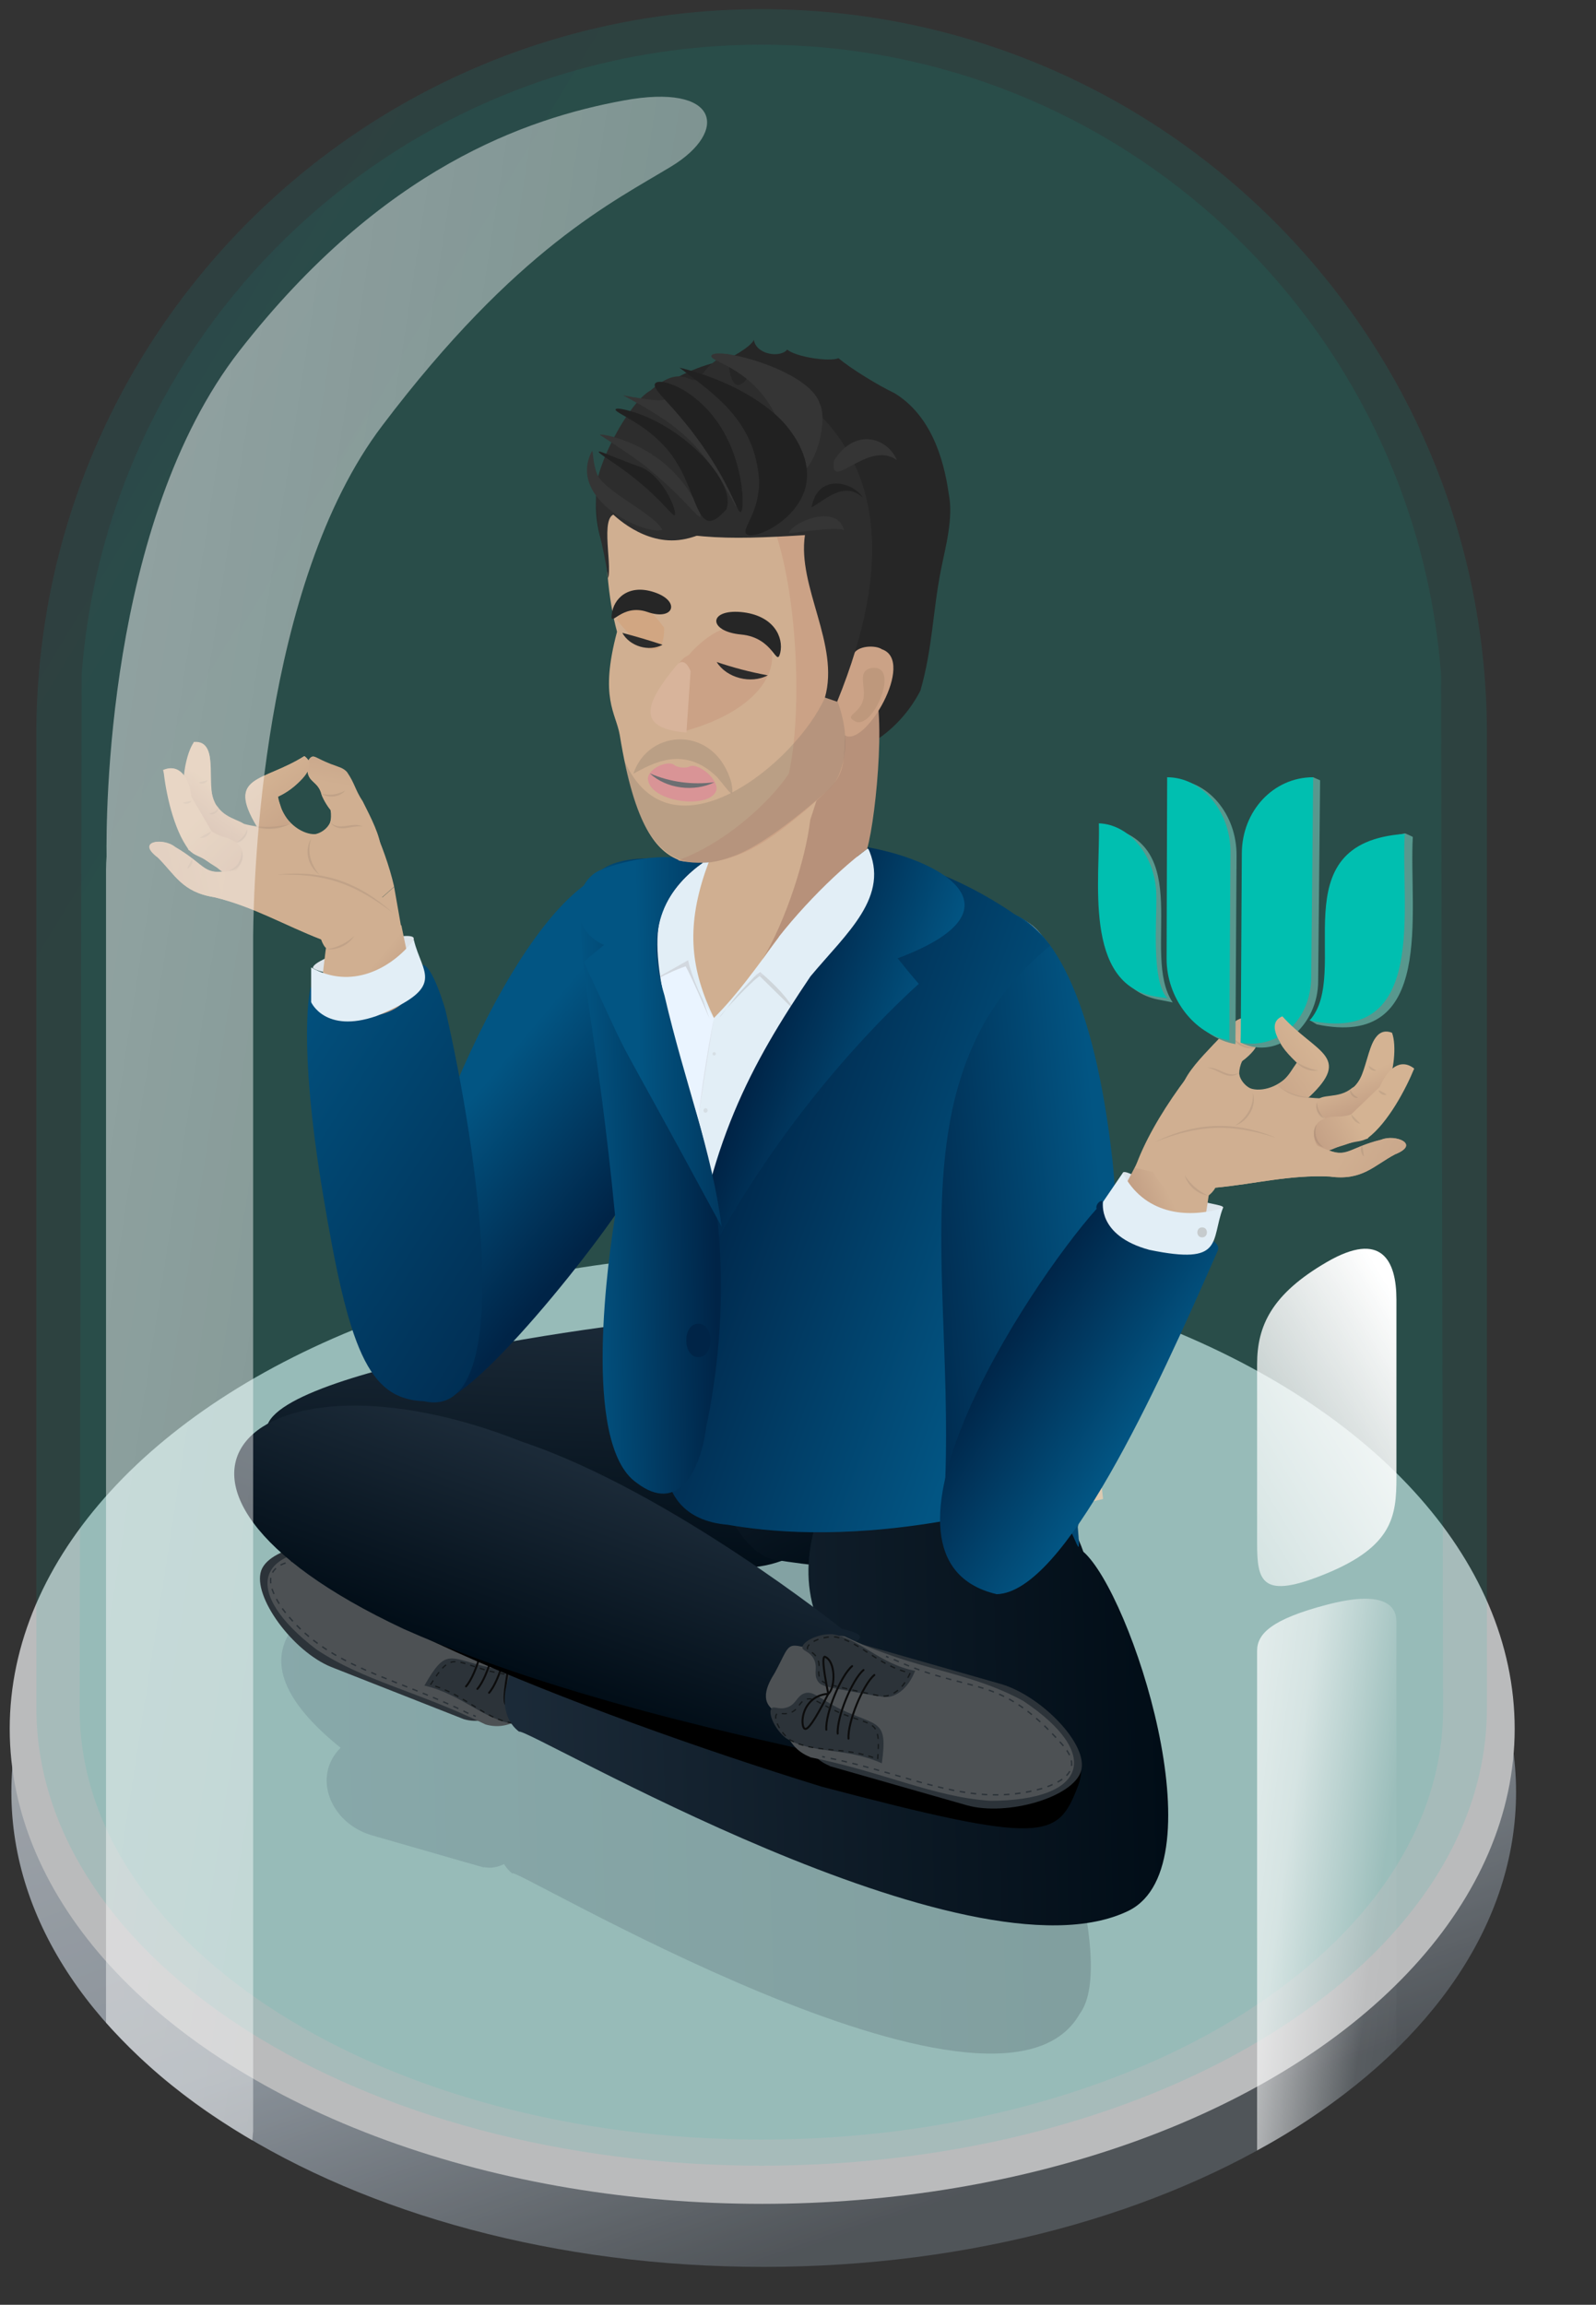 <?xml version="1.0" encoding="UTF-8"?>
<!-- Generator: Adobe Illustrator 28.0.0, SVG Export Plug-In . SVG Version: 6.00 Build 0)  -->
<svg xmlns="http://www.w3.org/2000/svg" xmlns:xlink="http://www.w3.org/1999/xlink" version="1.1" id="Layer_1" x="0px" y="0px" viewBox="0 0 575 830" style="enable-background:new 0 0 575 830;" xml:space="preserve">
<rect x="0" y="0" width="575" height="830" fill="#333333" stroke="none"/>
<style type="text/css">
	.st0{opacity:0.73;}
	.st1{fill:#3A4853;fill-opacity:0;}
	.st2{fill:url(#SVGID_1_);}
	.st3{fill:#ECEDEF;}
	.st4{opacity:0.11;fill:url(#SVGID_00000021838007508266810580000001397066044793621925_);enable-background:new    ;}
	.st5{opacity:9.000000e-02;fill:url(#SVGID_00000005225740782169723820000007300971576415976106_);enable-background:new    ;}
	.st6{opacity:0.21;fill:url(#Union_67_00000158004974720942433190000014735306763912923557_);enable-background:new    ;}
	.st7{fill:#DDE4EA;}
	.st8{fill:url(#Union_51_00000108993447404479428180000005699520801608652954_);}
	.st9{fill:url(#SVGID_00000072278284534822913060000016949129298316791425_);}
	.st10{fill:url(#Union_51_00000136391536270062340120000010565026163743823526_);}
	.st11{fill:url(#Path_6362_00000103241584258716779120000014629280148162611350_);}
	.st12{fill:url(#Path_6364_00000135652346240978948470000018072367648212173441_);}
	.st13{fill:url(#Path_6365_00000115510737051774895640000016501647230124438151_);}
	.st14{fill:url(#Path_6363_00000003791470979739529040000007357330137490626963_);}
	.st15{opacity:0.12;}
	.st16{fill:#4D4841;}
	.st17{fill:url(#Path_6362_00000103945792335420159570000007417930530896847003_);}
	.st18{fill:#2C3339;}
	.st19{fill:#4D5154;}
	.st20{fill:none;stroke:#0C0C0C;stroke-width:0.708;stroke-linecap:round;stroke-miterlimit:10;}
	.st21{fill:none;stroke:#2C3339;stroke-width:0.5;stroke-miterlimit:10;}
	.st22{fill:none;stroke:#2C3339;stroke-width:0.5;stroke-miterlimit:10;stroke-dasharray:2,2;}
	.st23{fill:none;stroke:#161A1C;stroke-width:0.478;stroke-miterlimit:10;stroke-dasharray:1.911;}
	.st24{fill:none;stroke:#161A1C;stroke-width:0.457;stroke-miterlimit:10;stroke-dasharray:1.826;}
	.st25{fill:url(#Path_6629_00000105407088387357957840000004311144846322059954_);}
	.st26{fill:url(#Path_6630_00000139291939516611330760000010214004258032736398_);}
	.st27{fill:url(#Union_31_00000175323158888055987570000012913039282896605316_);}
	.st28{fill:url(#Path_6627_00000136378225642026194070000007569764042082786187_);}
	.st29{opacity:0.46;fill:none;stroke:#727B80;stroke-width:2;stroke-linecap:round;stroke-dasharray:3;enable-background:new    ;}
	.st30{fill:url(#Union_29_00000098190913343962621110000015485500100725215420_);}
	.st31{fill:#EAF4FF;}
	.st32{fill:#E2EEF6;}
	.st33{fill:url(#Path_6871_00000062891236271970378250000007749671478972867461_);}
	.st34{fill:url(#Union_16_00000007417349766555408590000000010026119825952430_);}
	.st35{fill:url(#Path_7051_00000003810661765090804160000002440581204141523890_);}
	.st36{fill:url(#Path_7050_00000145762536674803609200000006497017790425119368_);}
	.st37{fill:url(#Path_7053_00000018217811348758808720000003333460988065142703_);}
	.st38{opacity:0.4;fill:#B0B0B0;enable-background:new    ;}
	.st39{opacity:0.45;fill:#3A4853;enable-background:new    ;}
	.st40{fill:url(#Path_7055_00000012469566304016790900000001256160284595264408_);}
	.st41{fill:url(#Path_7056_00000169520359100985004600000015798085196512338573_);}
	.st42{fill:url(#SVGID_00000044144943638015109440000009247959820490299036_);}
	.st43{fill:url(#SVGID_00000145049075957097865010000005312917024270090916_);}
	.st44{fill:#002447;}
	.st45{opacity:0.25;fill:#B0B0B0;enable-background:new    ;}
	.st46{fill:url(#Path_7052_00000080898949070494533350000013882465980013445551_);}
	.st47{fill:url(#SVGID_00000088843408576422038170000005610718801728960439_);}
	.st48{fill:url(#Path_6362_00000002376891170318449340000010374516831688339329_);}
	.st49{fill:url(#Path_6364_00000051358096542613877490000003787628347975774885_);}
	.st50{fill:url(#Path_6365_00000147899387377456823370000007209201166825674135_);}
	.st51{fill:url(#Path_6363_00000039131354476214679700000010551321012872044976_);}
	.st52{fill:#C6CBCD;}
	.st53{fill:#58988E;}
	.st54{fill:#00BFB0;}
	.st55{fill:url(#Path_6362_00000102540691581272613120000002372766979319434385_);}
	.st56{fill:#262626;}
	.st57{fill:#D0AF91;}
	.st58{fill:#B7917A;}
	.st59{fill:#CBA286;}
	.st60{fill:#D1A682;}
	.st61{fill:#2B2B2B;}
	.st62{fill:#BE987C;}
	.st63{fill:#D8B49B;}
	.st64{fill:#D99496;}
	.st65{fill:#6D6F72;}
	.st66{opacity:0.22;fill:#6F645C;enable-background:new    ;}
	.st67{fill:#2D2D2D;}
	.st68{fill:#353535;}
	.st69{fill:#212121;}
	.st70{opacity:0.49;fill:url(#SVGID_00000021830932820028240380000015311087867305975942_);enable-background:new    ;}
	.st71{fill:url(#SVGID_00000004541137394773992260000008272865796114753173_);}
	.st72{fill:url(#SVGID_00000139979154079528159430000003738252232348128411_);}
</style>
<g transform="translate(-10 17.847)" class="st0">
	<path class="st1" d="M308.2,451.2c150.9,0,273.3,80.1,273.3,178.9S459.1,808.9,308.2,808.9S34.9,728.8,34.9,630   S157.3,451.2,308.2,451.2z"></path>
	
		<linearGradient id="SVGID_1_" gradientUnits="userSpaceOnUse" x1="-1328.212" y1="-124.516" x2="-1327.794" y2="-123.75" gradientTransform="matrix(542.113 0 0 342.142 720211.938 43097.852)">
		<stop offset="0" style="stop-color:#CFD5DC"></stop>
		<stop offset="0.606" style="stop-color:#AAB5C0"></stop>
		<stop offset="1" style="stop-color:#5B6167"></stop>
	</linearGradient>
	<path class="st2" d="M284.1,456.4c149.7,0,272.1,76.6,272.1,171.1s-121.4,171-271.1,171s-271-76.6-271-171S134.4,456.4,284.1,456.4   z"></path>
	<ellipse class="st3" cx="284.6" cy="604.7" rx="271.1" ry="171.1"></ellipse>
</g>
<linearGradient id="SVGID_00000114784757884780407200000007372643109393963438_" gradientUnits="userSpaceOnUse" x1="-1348.525" y1="-124.879" x2="-1348.22" y2="-124.596" gradientTransform="matrix(522.585 0 0 776.608 704670.875 96953.055)">
	<stop offset="0" style="stop-color:#178EAC"></stop>
	<stop offset="1" style="stop-color:#00BBAC"></stop>
</linearGradient>
<path style="opacity:0.11;fill:url(#SVGID_00000114784757884780407200000007372643109393963438_);enable-background:new    ;" d="  M13.1,615c0-0.1,0-0.1,0-0.2l0,0V262.3l0,0C14.3,119,130.8,3.3,274.4,3.3s260.1,115.8,261.3,259l0,0v352.5l0,0c0,0.1,0,0.1,0,0.2  c0,91.1-117,164.9-261.3,164.9S13.1,706.1,13.1,615z"></path>
<linearGradient id="SVGID_00000116213701988867608460000013028362884256522126_" gradientUnits="userSpaceOnUse" x1="-1348.358" y1="-124.874" x2="-1348.053" y2="-124.591" gradientTransform="matrix(491.13 0 0 754.402 662190.688 94190.125)">
	<stop offset="0" style="stop-color:#178EAC"></stop>
	<stop offset="1" style="stop-color:#00BBAC"></stop>
</linearGradient>
<path style="opacity:9.000000e-02;fill:url(#SVGID_00000116213701988867608460000013028362884256522126_);enable-background:new    ;" d="  M28.7,615.5c0.2-124.1,0.5-248.2,0.7-372.3c9.4-127,115.5-227.1,244.9-227.1s235.4,100.1,244.9,227.1c0.2,124.1,0.5,248.2,0.7,372.3  c0,85.6-109.9,155-245.6,155S28.7,701.1,28.7,615.5z"></path>
<linearGradient id="Union_67_00000141438903140075988180000010857699982657679016_" gradientUnits="userSpaceOnUse" x1="-1359.304" y1="706.674" x2="-1358.304" y2="706.694" gradientTransform="matrix(291.51 0 0 -192.54 396353.469 136709.375)">
	<stop offset="0" style="stop-color:#4F6575"></stop>
	<stop offset="1" style="stop-color:#2E3741"></stop>
</linearGradient>
<path id="Union_67_00000176026205665970726420000017571117590421254829_" style="opacity:0.21;fill:url(#Union_67_00000141438903140075988180000010857699982657679016_);enable-background:new    ;" d="  M184.7,674.8c-1.3-1-2.3-2.2-3.1-3.5c-2.3,1.1-4.7,1.6-7.3,1.1v0.1c-1.3-0.3-38.9-11.2-40.1-11.5c-15-4.2-22-21.1-11.5-31.6  c-85.4-68.8,110.8-80.2,139.8-81.6c3.7,0.2,7.4,1.2,10.7,3c0,0,24.3,5.4,24.3,5.4c6.6-1.3,13.5,0.2,19,4.2  c7.2-16.7,42.6,42.9,49.3,61.5c11.2,8.9,37.1,85,23.2,103.3C359.4,777.6,180.2,669.1,184.7,674.8z M293.3,649l1.5,0.4  c-4.5-7-8-15-8.5-23.4c-2.9-0.7-5.5-2.1-7.7-4.1c-6.9,4.3-15.1,5.7-23.1,5c16.2,9.8,28.9,18.3,33.9,21.7c0.9,0,1.8,0,2.7,0.2v-0.1  L293.3,649z"></path>
<path class="st7" d="M440.7,434.9c0.1-1.3-6.9-1-20.3-6.3c-10-3.9-14.9-7.5-15.9-6.3C406.6,438.2,436.6,440.8,440.7,434.9z"></path>
<linearGradient id="Union_51_00000151532870317809885390000013674243247622898095_" gradientUnits="userSpaceOnUse" x1="-1802.133" y1="-126.491" x2="-1801.943" y2="-126.338" gradientTransform="matrix(-142.825 -32.832 -34.618 150.592 -261336.328 -39687.012)">
	<stop offset="0" style="stop-color:#D0AF91"></stop>
	<stop offset="0.259" style="stop-color:#D0AF91"></stop>
	<stop offset="0.85" style="stop-color:#B7917A"></stop>
	<stop offset="1" style="stop-color:#B6907A"></stop>
</linearGradient>
<path id="Union_51_00000088117921762229288120000011439487954810167204_" style="fill:url(#Union_51_00000151532870317809885390000013674243247622898095_);" d="  M428.8,462.4c5.7-19.9,7.6-39.2,7.6-39.2l-24.7-8.3l-16.9,32.3"></path>
<path class="st7" d="M149,337.7c-2.2-3.4-37.7,7.5-36.2,11C123.7,354.8,150.7,343.7,149,337.7z"></path>
<linearGradient id="SVGID_00000098902179537189634160000006866157358925395628_" gradientUnits="userSpaceOnUse" x1="-1846.499" y1="756.777" x2="-1814.497" y2="768.077" gradientTransform="matrix(-0.977 -0.214 0.214 -0.977 -1874.121 639.111)">
	<stop offset="1.020729e-03" style="stop-color:#D0AF91"></stop>
	<stop offset="0.18" style="stop-color:#D0AF91"></stop>
	<stop offset="0.941" style="stop-color:#B7917A"></stop>
</linearGradient>
<path style="fill:url(#SVGID_00000098902179537189634160000006866157358925395628_);" d="M142,319.3c-3.5-15.3-11.4-30.5-17.1-41.2  c-1.4-1.5-2.7-1.7-5.9-2.9c-6-2.2-5.8-4.1-7.9-1.4c-0.4-0.7-1-1.2-1.5-1.5c-15,9.4-28.2,6.8-17.1,25.3c-28.7-3.8-8.2-29.5-22.7-30.4  c-0.9,4.6-1.8,9.2-2.7,13.8c-2.1-3.7-4.4-5.4-8.4-3.7c3.1,9.6,6.1,19.2,9.2,28.8c5,2,7.7,5.6,13.2,7.6c-8.3,1.5-7.7-2.8-18.1-8.7  c-4.1-3.3-14.3-2.3-6.2,3.8l0,0c6.2,6,8.7,12.5,20.4,14.3c14,3.4,25.3,10.1,38.5,15.2c0.3,0.9,0.8,2,1.5,2.9 M117.3,341.3  c9.4-0.7,18.8-1.4,28.2-2c-1.2-6.6-2.3-13.3-3.5-19.9 M107.8,281.5c0.9-1,2.2-2.3,3-3.7c0.4,3.8,3.5,3.7,4.9,7.7  c0.3,1.7,2.3,5,3.4,6.2c2,14.6-17.2,9.4-18.9-4.8C103.9,285.2,106.4,283,107.8,281.5z"></path>
<linearGradient id="Union_51_00000074437733649537808350000003574775992893045912_" gradientUnits="userSpaceOnUse" x1="-1786.404" y1="-125.097" x2="-1786.192" y2="-124.927" gradientTransform="matrix(146.344 7.767 -8.189 154.303 260524.875 33524.488)">
	<stop offset="0" style="stop-color:#D0AF91"></stop>
	<stop offset="0.26" style="stop-color:#D0AF91"></stop>
	<stop offset="0.85" style="stop-color:#B7917A"></stop>
	<stop offset="1" style="stop-color:#B7917A"></stop>
</linearGradient>
<path id="Union_51_00000051380764146295828390000003918424281223076519_" style="fill:url(#Union_51_00000074437733649537808350000003574775992893045912_);" d="  M115.1,379.3c-0.6-22.6,3.4-44.9,3.4-44.9l26.1-1.2l8.8,42.6L115.1,379.3z"></path>
<linearGradient id="Path_6362_00000155855421768636760940000009192703883425357968_" gradientUnits="userSpaceOnUse" x1="-1761.067" y1="-114.437" x2="-1760.715" y2="-115.433" gradientTransform="matrix(42.48 -10.563 12.816 51.542 76398.82 -12410.434)">
	<stop offset="0" style="stop-color:#D0AF91"></stop>
	<stop offset="0.18" style="stop-color:#D0AF91"></stop>
	<stop offset="0.941" style="stop-color:#B7917A"></stop>
</linearGradient>
<path id="Path_6362_00000155857039881399784260000018223913926216546979_" style="fill:url(#Path_6362_00000155855421768636760940000009192703883425357968_);" d="  M108.1,299.1c-2.6,7.7,6.5,15.3,9.8,15.7c0.6,0.5,4.8,3.9,10.2,2.8c14.8-5.2,8.9-16.5,2.6-29c-2.8-4.2-2.8-6.4-5.7-10.6  c-1.4-1.5-2.7-1.7-5.9-2.9c-5-2-5.8-3.1-6.9-2.5c-1.5,0.8-1.9,4-1.2,6.2c1,3,3.3,2.8,4.6,6.5c0.3,1.7,2.4,5,3.4,6.2  C121.6,297.5,113.1,303.4,108.1,299.1z"></path>
<linearGradient id="Path_6364_00000165208522352161770750000017552856144799727785_" gradientUnits="userSpaceOnUse" x1="-1682.808" y1="-120.588" x2="-1682.98" y2="-119.975" gradientTransform="matrix(14.374 -0.664 1.981 43.13 24505.926 4367.442)">
	<stop offset="0" style="stop-color:#D4B393"></stop>
	<stop offset="1" style="stop-color:#B6907A"></stop>
</linearGradient>
<path id="Path_6364_00000107585909666205549140000013148821649702876315_" style="fill:url(#Path_6364_00000165208522352161770750000017552856144799727785_);" d="  M66.5,284.9c-1.1-3.7,0.5-13.7,3.4-17.7c10.1-0.9,3.2,18.5,8.4,23.2c3.7,5.4,10.5,4.8,10.8,8.2c0.1,4.9-7.2,6.3-9.9,4.6  C71.9,300.7,67.5,291.8,66.5,284.9z"></path>
<linearGradient id="Path_6365_00000021835455344351560560000003906511303745506705_" gradientUnits="userSpaceOnUse" x1="-1722.316" y1="-121.236" x2="-1721.006" y2="-119.221" gradientTransform="matrix(21.855 -2.997805e-02 4.237572e-02 33.942 37716.691 4353.162)">
	<stop offset="4.730976e-02" style="stop-color:#D4B393"></stop>
	<stop offset="0.883" style="stop-color:#B6907A"></stop>
</linearGradient>
<path id="Path_6365_00000094584979445531639910000007298314807904389536_" style="fill:url(#Path_6365_00000021835455344351560560000003906511303745506705_);" d="  M68.1,306.1c-5.7-7.4-8.5-21.4-9.2-28.8c5.9-2.4,9.2,2.7,10.1,9.7c2.4,4.1,4.8,8.2,7.2,12.3c3.8,2.7,7.1,1.9,10.1,5.3  c3,3,0.2,10.1-4.4,9.9c-2,0-2.4-1.4-6.3-3.9C71.4,307.9,70.2,308.3,68.1,306.1z"></path>
<linearGradient id="Path_6363_00000145035881225822024230000018304774223235953564_" gradientUnits="userSpaceOnUse" x1="-1771.892" y1="-115.384" x2="-1773.634" y2="-115.343" gradientTransform="matrix(60.137 -14.954 12.989 52.262 108156.609 -20145.074)">
	<stop offset="0" style="stop-color:#D0AF91"></stop>
	<stop offset="0.18" style="stop-color:#D0AF91"></stop>
	<stop offset="0.988" style="stop-color:#B7917A"></stop>
</linearGradient>
<path id="Path_6363_00000012465755000834115770000010297968190208161185_" style="fill:url(#Path_6363_00000145035881225822024230000018304774223235953564_);" d="  M115.8,338.3c-13.2-5.1-24.5-11.9-38.5-15.2c-11.6-1.8-14.3-8.2-20.4-14.3l0,0c-8.1-6.1,2.2-7.2,6.2-3.8c12.1,7.1,9.5,10.3,20.9,8.5  c6.9,0.6,19.6,2.1,27.2,1.6c6.8,0.6,26.7,2.7,30.2,13.4C145.3,343.3,120,351.3,115.8,338.3z"></path>
<g class="st15">
	<path class="st16" d="M67.5,312.9c0.4-1.4,1.1-2.5,1.8-3.7C69.6,310.7,68.9,312.1,67.5,312.9z"></path>
</g>
<g class="st15">
	<path class="st16" d="M82.3,313.6c3.3-1.1,4.9-4.1,4.7-7.4C88.4,309.4,85.9,313.7,82.3,313.6z"></path>
</g>
<g class="st15">
	<path class="st16" d="M85,303.5c2-1.2,3.3-2.8,4.1-5C89.4,300.9,87.3,303.5,85,303.5z"></path>
</g>
<g class="st15">
	<path class="st16" d="M91.8,287.6c3,0.4,5.9,0.3,8.7-0.8C97.9,288.5,94.6,288.5,91.8,287.6z"></path>
</g>
<g class="st15">
	<path class="st16" d="M115.8,285.8c3,0.8,5.9,0.3,8.6-1.1C122.4,287.1,118.3,287.6,115.8,285.8z"></path>
</g>
<g class="st15">
	<path class="st16" d="M119,296.2c3.6,3.2,7.7-0.4,11.7,1.4C126.7,297.1,122,300.2,119,296.2z"></path>
</g>
<g class="st15">
	<path class="st16" d="M76.1,299.4c-0.7,1.6-2.5,2.5-4.1,2.3C73.4,300.7,74.7,300.2,76.1,299.4z"></path>
</g>
<g class="st15">
	<path class="st16" d="M75.3,293c1.5-0.4,2.5-0.8,3.4-2C78.7,292.6,76.7,293.8,75.3,293z"></path>
</g>
<g class="st15">
	<path class="st16" d="M65.8,289.1c1.2-0.4,2-0.5,3.2-0.7C68.4,289.5,66.8,289.8,65.8,289.1z"></path>
</g>
<g class="st15">
	<path class="st16" d="M71.6,281.8c1.2-0.4,2-0.4,3.2-0.9C74.4,282.1,72.6,282.6,71.6,281.8z"></path>
</g>
<g class="st15">
	<path class="st16" d="M117.7,341.8c3.8-0.5,7.1-2.2,9.9-4.7C125.6,340.3,121.5,342.3,117.7,341.8z"></path>
</g>
<g class="st15">
	<path class="st16" d="M112.2,301.8c-1.7,4.7-0.3,9.5,2.9,13.2C111,312.1,109.4,306.2,112.2,301.8z"></path>
</g>
<linearGradient id="Path_6362_00000039095252633085365420000004526597168441351612_" gradientUnits="userSpaceOnUse" x1="-1761.632" y1="-115.073" x2="-1761.149" y2="-113.804" gradientTransform="matrix(42.48 -10.563 12.816 51.542 76398.82 -12410.434)">
	<stop offset="0" style="stop-color:#D4B393"></stop>
	<stop offset="0.18" style="stop-color:#D4B393"></stop>
	<stop offset="0.941" style="stop-color:#B6907A"></stop>
</linearGradient>
<path id="Path_6362_00000031895814187284339490000007616128486897211552_" style="fill:url(#Path_6362_00000039095252633085365420000004526597168441351612_);" d="  M101.2,290.6c-0.4-1.2-0.8-2.4-1.2-3.7c5.3-2.5,15.6-10.2,9.7-14.6c-15.1,9.5-28.2,6.7-17.1,25.3c3.2,1,9.7,0.3,12.2-0.9  C103.6,295.4,101.7,292.4,101.2,290.6z"></path>
<g class="st15">
	<path class="st16" d="M90.6,297.3c4.4,0.8,8.8,0.6,13.2-0.3C99.8,299,94.8,299,90.6,297.3z"></path>
</g>
<g class="st15">
	<path class="st16" d="M99.6,315c16.8-1.8,29.3,2.5,41.9,13.7C127.4,318.1,117.3,314.5,99.6,315z"></path>
</g>
<g>
	<path id="Union_33_00000081634428712413774290000014761427871751404459_" class="st18" d="M183.8,577L136,558.1   c-14.1-5.5-38.6-1.8-41.9,7.5c-3.2,9.3,11.4,29.1,25.2,34.7l47.8,18.8C187,625,202.4,586.3,183.8,577z"></path>
	<path id="Union_34_00000144316897979150903940000010009346731833033864_" class="st19" d="M191.4,578.9   c-28.2-6-42.8-17.2-65.1-20.8c-35.6-2.3-39.1,15.5-12.3,35.9c17.1,11.4,36.6,15.1,60.9,27C194.9,626.9,209.8,588.2,191.4,578.9z"></path>
	<path id="Union_64_00000178180440823058014170000015118222472885087106_" class="st18" d="M198.6,589.6   c-14.6-2.8-42.1-21.9-50.5-2.4c-2.2,7.2,3.3,15.4,12.1,18.4c5.5,0.7,32.4,13.8,37.5,9c2.2-1.5,3-4.4,4.6-10.2   C204.8,596.3,204.7,592.2,198.6,589.6z"></path>
	<path id="Union_64_00000160150764636682138970000003605346020238241723_" class="st19" d="M197.7,589.8   c-19.9-5.1-45.2-21.2-51.7-3.4c-3.4,18.6,35,23.4,46.9,28.7c8.5,2.2,9.8-5.8,10.5-10.9C205.3,592.6,207.2,593.3,197.7,589.8z"></path>
	<path id="Union_64_00000106106496254904657900000005630474887225025709_" class="st19" d="M163,576.8c-5.8,8.2-11.7,16.4-17.5,24.5   c60.7,29.7,26.5,6.4,46.2-14.9C182.1,583.2,172.5,580,163,576.8z"></path>
	<path class="st18" d="M152.9,607c8-14,8.8-9.8,23.5-6.5c8.7,1.7,12.1,0.7,13.9,3.4c1.7,2.6-0.2,5.3,2.2,8.3   c1.7,2.2,3.8,2.1,3.9,3.3c0.2,2-5,5.2-10.5,5.4C174.8,619.8,166.8,610.3,152.9,607z"></path>
	<path class="st18" d="M163.7,573.2c-0.7,2.6-1.8,7.8,0.9,12.1c1.2,2,2.4,2.5,11.5,7.2c9.6,4.9,11.3,5.9,13.4,5.1   c2.9-1.2,2.8-4.5,6.5-5.6c2.7-0.8,4.3,0.4,5.1-0.5c1.3-1.5-1.2-7.2-5.6-10.4C187.2,576.4,175.2,579.1,163.7,573.2z"></path>
	<path class="st20" d="M167.9,607.3c3.9-4.4,7.8-18.7,6.5-23.8"></path>
	<path class="st20" d="M172,608.2c3.9-4.4,7.8-18.7,6.5-23.8"></path>
	<path class="st20" d="M176.2,609.6c3.9-4.4,7.8-18.7,6.5-23.8"></path>
	<g>
		<g>
			<path class="st21" d="M175.2,575.5c-0.3-0.1-0.6-0.2-1-0.3"></path>
			<path class="st22" d="M172.3,574.7c-30.7-7-32.3-19.1-66.5-12.6c-12.3,2.3-8.4,10.6-4.3,16.9c16.4,22,39.7,24.2,68.2,38.5"></path>
			<path class="st21" d="M170.5,617.7c0.3,0.1,0.6,0.3,0.9,0.4"></path>
		</g>
	</g>
	<path class="st23" d="M164.6,575c-0.6,2.4-1.4,7.1,1.2,11c1.2,1.8,2.3,2.2,10.8,6.1c9,4.2,10.6,5,12.6,4.2c2.6-1.2,2.4-4.2,5.8-5.3   c2.4-0.8,4,0.3,4.7-0.6c1.1-1.5-1.3-6.5-5.5-9.3C186.3,577.1,175.5,580,164.6,575z"></path>
	<path class="st24" d="M155.1,606.7c7.6-12.1,8.2-8.4,21.3-4.9c7.7,1.9,10.8,1.1,12.4,3.6c1.4,2.4-0.4,4.7,1.7,7.5   c1.5,2,3.3,2,3.4,3.1c0.1,1.8-4.7,4.5-9.6,4.4C174.4,619,167.5,610.1,155.1,606.7z"></path>
	<path class="st20" d="M186.9,606c0,4.5-3.2,8.4-4.4,8c-1-0.3-1.2-3.8,1-15.1C183.9,599.2,186.9,601.8,186.9,606z"></path>
	<path class="st20" d="M183.5,598.9c8-6.9,9.6-9.2,9.2-9.8C188.6,587.8,182.6,595.3,183.5,598.9z"></path>
</g>
<linearGradient id="Path_6629_00000103228368008212215410000014624957736216394145_" gradientUnits="userSpaceOnUse" x1="-1363.299" y1="713.811" x2="-1362.299" y2="713.831" gradientTransform="matrix(-4.73 90.95 212.64 11.07 -158030.562 116561.32)">
	<stop offset="0" style="stop-color:#1C2B39"></stop>
	<stop offset="1" style="stop-color:#010D17"></stop>
</linearGradient>
<path id="Path_6629_00000021818318231566972250000004818206950431884449_" style="fill:url(#Path_6629_00000103228368008212215410000014624957736216394145_);" d="  M308.6,525.5c-1.2,22.7-20.5,40.2-43.2,39l0,0c-0.7-0.1-133.1-6.8-133.9-6.9c-22.9-0.9-37.7-23.4-35.4-43.5  c4-22.4,147-41.7,169.3-40.4C291,471.1,309.8,500.9,308.6,525.5z"></path>
<linearGradient id="Path_6630_00000018925530897246960020000010919522801039316407_" gradientUnits="userSpaceOnUse" x1="-1364.832" y1="721.994" x2="-1363.955" y2="722.641" gradientTransform="matrix(-14.72 92.95 90.67 14.36 -85284.461 116959.531)">
	<stop offset="0" style="stop-color:#1C2B39"></stop>
	<stop offset="1" style="stop-color:#010D17"></stop>
</linearGradient>
<path id="Path_6630_00000053536121878362627060000003206172107730503099_" style="fill:url(#Path_6630_00000018925530897246960020000010919522801039316407_);" d="  M339.2,531.7c-7.7,37-32.7,34.3-60.7,29.9c-25.5-5.8-44.8-102.7,1.4-95.1c0,0,34.6,23,34.6,23C331.4,492.2,342.5,511.1,339.2,531.7z  "></path>
<linearGradient id="Union_31_00000064354943109087639660000013921958212822132365_" gradientUnits="userSpaceOnUse" x1="-1358.405" y1="706.727" x2="-1357.431" y2="706.747" gradientTransform="matrix(245.35 0 0 -208.8 333465.719 148157.109)">
	<stop offset="0" style="stop-color:#1C2B39"></stop>
	<stop offset="1" style="stop-color:#010D17"></stop>
</linearGradient>
<path id="Union_31_00000069393730253711522490000016866032546703385776_" style="fill:url(#Union_31_00000064354943109087639660000013921958212822132365_);" d="  M187,623.6c-12.9-9.9,0.7-36.9,14.4-31.8c9.8,4.3,70.3,28.7,70.3,28.7l60.6,9.9c-1.9-3.1-3.5-6.4-4.8-9.8  c-60.4-41.6-35.6-84.2,4.2-132.9c9.5-14.8,51.2,49.6,58.6,71.1c17.2,15,49.1,112.6,16.5,129.2C349.2,716.5,189.9,621.9,187,623.6z"></path>
<path id="Path_6972_00000023981023993901228560000012422326741041415311_" d="M106.1,552.2c0,0,1.8-12.1,17.2-7.6  c69.3,20.3,153,42.9,214.2,57c32.3,11.7,58,23.1,50.8,41.8c-7.3,18.7-11.5,21.3-92.3,0C207.9,616.2,96.5,571.9,106.1,552.2z"></path>
<linearGradient id="Path_6627_00000021107147345590021160000003758449454841721989_" gradientUnits="userSpaceOnUse" x1="-1368.307" y1="713.034" x2="-1367.306" y2="713.054" gradientTransform="matrix(-27.04 74.32 220.9 80.37 -194300.922 44911.922)">
	<stop offset="0" style="stop-color:#1C2B39"></stop>
	<stop offset="1" style="stop-color:#010D17"></stop>
</linearGradient>
<path id="Path_6627_00000173853477533708264770000012139110601972319622_" style="fill:url(#Path_6627_00000021107147345590021160000003758449454841721989_);" d="  M287.5,606c-3.2,10.6,12.6,24,10.4,26.2c-4.8-2.3-88-16.9-152.5-45.6c-111.5-52.3-53.9-105.7,42.7-67.4  c53.7,18,115.2,67.4,115.2,67.4C323.4,591,290.8,593.7,287.5,606z"></path>
<path id="Union_33_00000040558157705452147620000002383424282738597270_" class="st18" d="M311.4,592.4L311.4,592.4l49.4,14.1  c14.4,4.3,31.4,21.7,28.7,31.2s-26.7,16.5-41.2,12.4L298.9,636v-0.1C279.5,628.4,291,588.5,311.4,592.4z"></path>
<path id="Union_34_00000038401228527236862720000017233162330808494218_" class="st19" d="M304.3,589.3L304.3,589.3  c26.2,12.6,43.8,12.1,64.3,23.2c28.8,19.2,22.8,35.9-11.7,36c-20.6-1.3-38.5-10.4-65.1-15.7v-0.1  C272.3,625.2,283.9,585.5,304.3,589.3z"></path>
<path id="Path_6986_00000159434513093637242180000003662852765937727133_" class="st29" d="M351.2,523.6c-16.6,3.6-22-11.9-22-11.9"></path>
<linearGradient id="Union_29_00000038404612840052141530000003227772943755541425_" gradientUnits="userSpaceOnUse" x1="-1346.924" y1="715.851" x2="-1343.43" y2="714.74" gradientTransform="matrix(54.62 42.7 53.85 -68.88 35252.867 107175.773)">
	<stop offset="0" style="stop-color:#FFFFFF"></stop>
	<stop offset="0.5" style="stop-color:#C5C5C5"></stop>
	<stop offset="0.51" style="stop-color:#808080"></stop>
	<stop offset="0.74" style="stop-color:#828282"></stop>
	<stop offset="1" style="stop-color:#808080"></stop>
</linearGradient>
<path id="Union_29_00000163778057533163902580000009855513292839716767_" style="fill:url(#Union_29_00000038404612840052141530000003227772943755541425_);" d="  M192.5,363L192.5,363l29.3-37.6l0,0c20.5-25.5,74.5,16.7,54.7,42.7l0,0L247,405.7l-0.1-0.1C233.2,419.1,182.5,379.7,192.5,363z"></path>
<path id="Union_30_00000054948386461215591150000001961034358418452921_" class="st31" d="M281.7,524.3  c-31.6-6.2-49.4-22.3-44.8-42.9c-1-12.4-2.9-39.6-6.7-57.7c-6.2-3.1-10.9-8.3-13.6-16.4c-43-134.9,167.9-117,163.1-42  c0,15-7.1,33.5-23.6,43.2l-14.2,63.2C388.6,503.8,318.8,534.2,281.7,524.3z"></path>
<path class="st32" d="M273.8,351.5c-9.6,1.2-14.9,8.8-15.8,10.1c-3.6,23-7.1,46.1-10.7,69.1c32.1,0.4,46.9-28.7,49.8-66.1  C292.3,355.5,282.9,350.4,273.8,351.5z"></path>
<linearGradient id="Path_6871_00000031898277951603854970000005535962718275211655_" gradientUnits="userSpaceOnUse" x1="-1340.674" y1="705.405" x2="-1339.745" y2="705.365" gradientTransform="matrix(56.71 -7.97 -22.46 -159.82 92205.672 102521.25)">
	<stop offset="0" style="stop-color:#F6EACF"></stop>
	<stop offset="1" style="stop-color:#DBCAB1"></stop>
</linearGradient>
<path id="Path_6871_00000019641690843070279380000016134205173597801101_" style="fill:url(#Path_6871_00000031898277951603854970000005535962718275211655_);" d="  M327,391.5l48.6-6.8c7.1,38.1,17.8,116.3,21.8,155.1l-47.9,11.5c0,0-12.1-39.2-17.6-78S327,391.5,327,391.5z"></path>
<linearGradient id="Union_16_00000046334735315700222060000013297423519588691897_" gradientUnits="userSpaceOnUse" x1="-1345.49" y1="703.182" x2="-1341.137" y2="702.241" gradientTransform="matrix(72.24 -11.44 -12.7 -80.15 106456.352 41333.891)">
	<stop offset="0" style="stop-color:#FFFFFF"></stop>
	<stop offset="0.2" style="stop-color:#E9E9E9"></stop>
	<stop offset="0.51" style="stop-color:#808080"></stop>
	<stop offset="0.74" style="stop-color:#828282"></stop>
	<stop offset="1" style="stop-color:#808080"></stop>
</linearGradient>
<path id="Union_16_00000068677117318293127290000004980805649278799277_" style="fill:url(#Union_16_00000046334735315700222060000013297423519588691897_);" d="  M313.1,399.4H313l-6.9-43.7l0,0c-4.6-29.9,67.3-41.4,72.3-11.5l0,0l6.9,43.7h-0.1C385.7,405.8,318.1,416.5,313.1,399.4z"></path>
<linearGradient id="Path_7051_00000133490736877782667290000010567129242503436468_" gradientUnits="userSpaceOnUse" x1="-1380.182" y1="704.962" x2="-1380.812" y2="705.368" gradientTransform="matrix(-66.19 -35.15 -103.28 194.44 -18361.539 -185207.344)">
	<stop offset="0" style="stop-color:#025583"></stop>
	<stop offset="1" style="stop-color:#002447"></stop>
</linearGradient>
<path id="Path_7051_00000122718824341214282240000015646985539764263568_" style="fill:url(#Path_7051_00000133490736877782667290000010567129242503436468_);" d="  M156.6,504.2c-10.4-5.5-26.9-16-16-36.5c4.7-39.3,45.1-146,81.3-154.6c1.4-0.1,8.2-0.5,9.4,2.3c1.6,3.6-7.9,9.8-8.7,12.1  c-5.8,15.2-5.5,81.5,7.6,96.7C219.1,444.7,166.9,509.7,156.6,504.2z"></path>
<linearGradient id="Path_7050_00000126316590352054390550000014767846242692955582_" gradientUnits="userSpaceOnUse" x1="-1381.084" y1="708.454" x2="-1380.095" y2="708.474" gradientTransform="matrix(-78.74 6.88 20.44 234.06 -122829.336 -155880.719)">
	<stop offset="0" style="stop-color:#025583"></stop>
	<stop offset="1" style="stop-color:#002447"></stop>
</linearGradient>
<path id="Path_7050_00000049901935699692646530000010363655229460163236_" style="fill:url(#Path_7050_00000126316590352054390550000014767846242692955582_);" d="  M363.6,534.4c-22.6,2-17.6,46.2-19.6,23.1c-1.6,6.4-55.8-244.6,15-229.9c20.1,1.8,35.3,33.2,41.7,89.4s-12.4,132.9-12.4,132.9  C390.2,573,386.2,532.5,363.6,534.4z"></path>
<linearGradient id="Path_7053_00000107571282610815971920000006404382713663227574_" gradientUnits="userSpaceOnUse" x1="-1339.82" y1="706.036" x2="-1339.186" y2="704.508" gradientTransform="matrix(55.34 -7.78 -21.87 -155.59 89700.742 99749.086)">
	<stop offset="0" style="stop-color:#025583"></stop>
	<stop offset="1" style="stop-color:#002447"></stop>
</linearGradient>
<path id="Path_7053_00000153694089934731765210000015446759368144880314_" style="fill:url(#Path_7053_00000107571282610815971920000006404382713663227574_);" d="  M135.7,365.7c14.6-3.4,12.3-12.3,16.3-18.2c3.7-0.6,8.5,16.3,8.5,16.3c11.7,50.7,26.1,148.5-7.8,140.8  c-20.2-0.7-27.1-19.1-36.4-74.9s-4.4-74.2-4.4-74.2C116.6,360.9,122.7,369,135.7,365.7z"></path>
<path id="Path_7059_00000005250948674394013340000001650566241119003528_" class="st32" d="M112.1,348.4c14.2,8,28.6,0.8,37-9.9  c3,12.4,12.1,16.8-13.5,27.4c-18.5,6.4-23.5-5-23.5-5S112.1,348.4,112.1,348.4z"></path>
<path id="Path_7043_00000159446525075716062770000010465582742578829186_" class="st38" d="M259.3,366.3  c2.2-2.2,10.8-15.5,16.4-17.2c13.7-6.9,27.4-13.7,41.1-20.6c3.3,0,6.5,0,9.8,0c-3.1,3.3-38.2,68.2-40,35.7  c-4.3-4.2-8.6-8.5-12.9-12.7C271.3,352.8,259.7,365.1,259.3,366.3z"></path>
<path id="Path_7044_00000049209946847690309980000016410587259603942837_" class="st32" d="M270,351.9  c13.2-18.4,23.5-31.9,42.5-46.3c4.9,2,8.8,6.7,13.3,9.7c1.2,7.8,1.9,14.5,0,18.1c-8.2,13.7-19.5,38.9-33,40.5  c-2.4-0.8-2.7-3.7-5.3-8.3c-3.8-6.3-7.4-10.2-13.9-15.8c-12.8,13.6-15.7,16.5-15.7,16.4C257.7,366.1,263.4,360.5,270,351.9z"></path>
<path id="Path_7045_00000034798536975679168490000005315864629017706174_" class="st38" d="M241.1,350.4c2.1-1,4.1-1.8,5.9-2.4  c1.5,2.3,8.4,18.3,8.6,18.8c-0.8-2.5-6.3-18.1-7.1-21.1c-2.3-1-3.4-2.4-4.2-3.6l2.1-4.7c0,0-0.7-8.2-4.9-4.1  c-0.5,0.5,0.7-1.5,0.7-1.4c-2,3.9-2.6,6.3-5.9,21C237.7,352.1,239.3,351.2,241.1,350.4z"></path>
<path id="Path_7046_00000001629101570904266780000017197960444771516037_" class="st32" d="M226.6,354.6c1,1,2.4,1.2,3.5,1.3  c5.9-3.4,11.9-6.7,17.8-10.1c1.3,5.9,5.2,15.2,9.2,20.8c-7.7-22.3-10.8-31.4-1.4-56.1c-10.3-2.7-16.8,9.5-22.4,19.6  C229.8,336.8,222.3,350.4,226.6,354.6z"></path>
<path id="Path_7040_00000133514392795606293420000016542937715781567106_" class="st39" d="M239.7,433.6l3.2-16l17.2,19.4v19.2  L239.7,433.6z"></path>
<path id="Path_7041_00000116217243419482634050000004322394686190413956_" class="st39" d="M234.7,464.6l2.6-17.2l22.8,22.8v7.6  l-5.4,7.6L234.7,464.6z"></path>
<linearGradient id="Path_7055_00000027597234808503644830000012232702595979468962_" gradientUnits="userSpaceOnUse" x1="-1375.597" y1="705.967" x2="-1374.552" y2="705.977" gradientTransform="matrix(-108.27 -39.39 -79.87 219.51 -92182.414 -208696.156)">
	<stop offset="0" style="stop-color:#025583"></stop>
	<stop offset="1" style="stop-color:#002447"></stop>
</linearGradient>
<path id="Path_7055_00000044857595653205988290000018407297663355513225_" style="fill:url(#Path_7055_00000027597234808503644830000012232702595979468962_);" d="  M262.2,549.1c-32.6-2.8-22.6-39.8-15.6-51.4c0,0-3.4-49.3,23.5-108.5c19.1-42.2,55.3-51.9,56.5-78c13.6,2,41.6,16.9,51.8,29.3  c-59,48.3-32.1,124.5-38.7,207.3C302.3,554.2,276.6,551.6,262.2,549.1z"></path>
<linearGradient id="Path_7056_00000030448937574527275980000005828969839942537917_" gradientUnits="userSpaceOnUse" x1="-1387.954" y1="705.718" x2="-1386.994" y2="705.737" gradientTransform="matrix(-52.1 -18.95 -73.32 201.53 -20245.498 -168127.438)">
	<stop offset="0" style="stop-color:#025583"></stop>
	<stop offset="1" style="stop-color:#002447"></stop>
</linearGradient>
<path id="Path_7056_00000026853136090908447860000008053320930714759056_" style="fill:url(#Path_7056_00000030448937574527275980000005828969839942537917_);" d="  M248.2,466.6c6.3-54.3,22.5-83.4,43.8-115c13-15.6,29-28.8,20.6-46.5c28.7,5.2,56.2,23,10.8,40c2.5,3.1,5,6.2,7.6,9.2  C301.2,381.4,268.7,422.6,248.2,466.6z"></path>
<linearGradient id="SVGID_00000024709997601150952060000008846383263501504180_" gradientUnits="userSpaceOnUse" x1="209.859" y1="407.975" x2="257.33" y2="408.922" gradientTransform="matrix(1 0 0 -1 0 832)">
	<stop offset="0" style="stop-color:#025583"></stop>
	<stop offset="1" style="stop-color:#002447"></stop>
</linearGradient>
<path style="fill:url(#SVGID_00000024709997601150952060000008846383263501504180_);" d="M249.8,397.6c-3.3-12.6-16.8-49-11.9-67.1  c3.2-10.2,10.7-16.5,15.3-19.8c-57.1-8.3-45.4,14.8-36.3,85.4c1.5,11.7,3.2,25.8,4.7,41.7c-2,12.8-12.5,82.2,7.8,96.2  c14.8,11.3,22.9-4.1,25-19.9C261.1,482.1,263.4,440.2,249.8,397.6z"></path>
<linearGradient id="SVGID_00000026152782332072905780000000620715139317203351_" gradientUnits="userSpaceOnUse" x1="230.069" y1="456.375" x2="279.058" y2="457.353" gradientTransform="matrix(1 0 0 -1 0 832)">
	<stop offset="0" style="stop-color:#025583"></stop>
	<stop offset="1" style="stop-color:#002447"></stop>
</linearGradient>
<path style="fill:url(#SVGID_00000026152782332072905780000000620715139317203351_);" d="M260,441.8c-3.6-27.8-13.1-51.1-20.6-83.3  c-7-23-0.6-37.6,13.8-47.9c-11.7-3.8-26.4-1.6-37.3,2.9c-9,4.2-11.7,20.9,1.7,26.8c-2.4,2-4.9,4-7.3,6.1  C232.5,393.8,213.5,355.7,260,441.8z"></path>
<path id="Ellipse_733_00000165927471980649583360000010432034620592539062_" class="st44" d="M251.6,476.7c5.8-0.1,5.8,12.1,0,12  C245.8,488.8,245.8,476.6,251.6,476.7z"></path>
<path class="st45" d="M257.2,366.6c-2.2,11.2-4.3,24.1-5.5,35.3"></path>
<path class="st45" d="M257.3,378.9c0.8,0,0.8,1.2,0,1.2C256.5,380.1,256.5,378.9,257.3,378.9z"></path>
<path class="st45" d="M254.2,399.1c1,0,1,1.6,0,1.6C253.2,400.7,253.2,399.1,254.2,399.1z"></path>
<path id="Union_64_00000122717013473210441780000018349925842944270508_" class="st18" d="M292,593.4c13.3,6.7,46.8,8.3,41.5,28.9  c-2.7,7-12,10.3-20.8,7.2c-4.8-2.8-34.1-8.7-35.3-15.7c-0.9-2.5,0.3-5.4,2.6-10.9C282.9,594.9,285.7,591.8,292,593.4z"></path>
<path id="Union_64_00000116226752256719194900000017484847349414466183_" class="st19" d="M292.7,594.1c18.9,8,48.8,10.7,43,28.8  c-8.6,16.8-42.1-2.8-54.8-5.8c-8.1-3.5-4.5-10.3-1.7-14.8C284.8,591.9,283,591.2,292.7,594.1z"></path>
<path id="Union_64_00000038412753208654124500000014344330097228592269_" class="st19" d="M328.1,604.9c-0.4,10-0.7,20.1-1.1,30.1  c-66.3-13.2-24.8-11.4-27.5-39.9C309.1,598.4,318.6,601.7,328.1,604.9z"></path>
<path class="st18" d="M317.7,635c2.2-15.8-1.2-13.2-14.7-19.4c-7.9-3.9-10-6.9-13.2-5.8c-2.9,1-3,4.3-6.7,5.2  c-2.7,0.7-4.3-0.7-5.1,0.2c-1.4,1.5,0.8,7.2,5.1,10.7C292.5,631.8,304.6,629.1,317.7,635z"></path>
<path class="st18" d="M329.7,601.7c-1,2.5-3.3,7.2-8,9c-2.2,0.8-3.4,0.5-13.5-1.3c-10.6-1.9-12.6-2.2-13.7-4.2  c-1.6-2.7,0.5-5.2-1.7-8.4c-1.6-2.3-3.7-2.3-3.7-3.5c-0.1-2,5.3-5,10.8-4.8C309.5,589.9,316.8,599.2,329.7,601.7z"></path>
<path class="st20" d="M305.7,626.1c-0.4-5.9,5.3-19.6,9.3-22.9"></path>
<path class="st20" d="M301.8,624.3c-0.4-5.9,5.3-19.6,9.3-22.9"></path>
<path class="st20" d="M297.7,622.9c-0.4-5.9,5.3-19.6,9.3-22.9"></path>
<g>
	<g>
		<path class="st21" d="M319.2,596.5c0.3,0.1,0.6,0.2,0.9,0.4"></path>
		<path class="st22" d="M322,597.6c28.4,13,37.6,4.6,60.5,30.4c8.4,9.3,0.4,13.6-6.8,16c-26.4,7.5-46.3-4.7-77.5-11"></path>
		<path class="st21" d="M297.2,632.8c-0.3-0.1-0.7-0.2-1-0.2"></path>
	</g>
</g>
<path class="st23" d="M327.9,602.5c-1,2.3-3.2,6.5-7.6,8c-2,0.7-3.2,0.3-12.3-1.7c-9.7-2.2-11.5-2.5-12.5-4.3  c-1.4-2.5,0.6-4.8-1.3-7.7c-1.4-2.2-3.3-2.2-3.3-3.3c0-1.8,5-4.4,10.1-4C309.7,591.1,316.1,599.7,327.9,602.5z"></path>
<path class="st24" d="M316.2,633.5c1.1-14.6-1.1-11.5-13.9-16.8c-7.3-3.2-9.3-5.7-12-4.7c-2.6,1-2.5,3.9-5.9,4.9  c-2.4,0.7-3.9-0.4-4.6,0.4c-1.2,1.4,1,6.4,4.9,9.3C293.5,631.5,304.2,628.7,316.2,633.5z"></path>
<path class="st20" d="M291.3,613.6c-2.8,3.5-2.5,8.6-1.3,9c1,0.3,3.2-2.3,8.4-12.6C297.8,610,293.9,610.2,291.3,613.6z"></path>
<path class="st20" d="M298.4,610c-2.1-10.4-2-13.2-1.3-13.4C301.1,598,301.1,607.7,298.4,610z"></path>
<linearGradient id="Path_7052_00000119819076567571337270000002233754421472238237_" gradientUnits="userSpaceOnUse" x1="-1348.158" y1="712.692" x2="-1348.945" y2="712.687" gradientTransform="matrix(62.391 40.986 79.467 -120.973 27884.953 141988.891)">
	<stop offset="0" style="stop-color:#025583"></stop>
	<stop offset="1" style="stop-color:#002447"></stop>
</linearGradient>
<path id="Path_7052_00000167394085195047884670000016823809472578526612_" style="fill:url(#Path_7052_00000119819076567571337270000002233754421472238237_);" d="  M411.5,441.7c7.2,1.8,30.8,2.4,27,9.2c-22,50.2-55,122.5-79.4,123.2c-52.8-12.4,10.5-110.2,36-138.8c-0.5-0.9,0.7-3,2.1-2.8  C397.4,439.3,403.5,440.5,411.5,441.7z"></path>
<linearGradient id="SVGID_00000153668580057807955690000012347894267503021219_" gradientUnits="userSpaceOnUse" x1="-2329.164" y1="764.231" x2="-2353.44" y2="755.701" gradientTransform="matrix(-0.975 -0.224 0.224 -0.975 -1967.811 631.031)">
	<stop offset="0" style="stop-color:#D0AF91"></stop>
	<stop offset="0.18" style="stop-color:#D0AF91"></stop>
	<stop offset="0.94" style="stop-color:#B7917A"></stop>
</linearGradient>
<path style="fill:url(#SVGID_00000153668580057807955690000012347894267503021219_);" d="M437.9,427.7c14-1.3,26.8-4.7,41.2-4  c11.7,1.6,15.9-4,23.5-8c9.4-3.7,0-7.3-4.9-5.3c-11.7,2.7-12.3,7.1-19.9,3.4c5.9-0.5,9.6-3.2,14.9-3.7c5.6-8.4,11.2-16.8,16.7-25.1  c-3.4-2.7-6-1.6-9.1,1.2c0.4-4.7,0.8-9.4,1.2-14c-14.3-3.1-1.1,26.7-30.2,23c15.9-14.6,2.2-16.1-9.6-29.1c-0.6,0.2-1.3,0.5-1.8,1  c-1.2-3.1-1.6-1.2-7.9-0.8c-3.4,0.3-4.7,0.1-6.5,1.2c-12.7,12.2-30.1,34.5-36.6,53.2l0,0C409.1,420.4,418.7,422.9,437.9,427.7z   M467.2,382.7c-6,13.4-25.4,12.6-19.7-0.6c1.4-0.9,4.2-3.5,4.9-5.1c2.7-3.4,5.3-2.5,6.9-6C461,376.1,462.4,378,467.2,382.7z"></path>
<linearGradient id="Path_6362_00000077314588763703910560000011926279020213095820_" gradientUnits="userSpaceOnUse" x1="-1810.005" y1="-130.971" x2="-1809.654" y2="-131.966" gradientTransform="matrix(-37.928 -21.853 -26.514 46.02 -71679.812 -33142.84)">
	<stop offset="0" style="stop-color:#D0AF91"></stop>
	<stop offset="0.18" style="stop-color:#D0AF91"></stop>
	<stop offset="0.941" style="stop-color:#B7917A"></stop>
</linearGradient>
<path id="Path_6362_00000058584977297282069690000006254469087525266852_" style="fill:url(#Path_6362_00000077314588763703910560000011926279020213095820_);" d="  M456.1,392.2c0.4,8-10.4,13.1-13.8,12.4c-0.7,0.3-5.7,2.4-10.6-0.1c-12.8-9.1-4-18.4,5.6-28.5c5.4-4.5,6.3-10.4,14.8-9.9  c5.4-0.5,6.4-1.4,7.3-0.5c1.2,1.2,0.7,4.3-0.6,6.3c-1.7,2.6-3.9,1.8-6.3,5c-0.7,1.7-3.6,4.2-4.9,5.1  C443.4,387.1,450.2,394.9,456.1,392.2z"></path>
<linearGradient id="Path_6364_00000153690249288774682460000010316131268196448678_" gradientUnits="userSpaceOnUse" x1="-1840.774" y1="-130.792" x2="-1840.951" y2="-130.162" gradientTransform="matrix(-13.636 -4.597 -13.781 40.917 -26413.365 -2723.837)">
	<stop offset="0" style="stop-color:#D4B393"></stop>
	<stop offset="1" style="stop-color:#B6907A"></stop>
</linearGradient>
<path id="Path_6364_00000027571740628383800410000011720518390911920544_" style="fill:url(#Path_6364_00000153690249288774682460000010316131268196448678_);" d="  M500,389.9c2-3.3,3.3-13.3,1.5-18c-9.6-3.6-8,16.9-14.4,19.9c-5,4.2-11.4,1.7-12.7,4.9c-1.5,4.6,5.2,8.1,8.2,7.1  C490.5,403.6,497.1,396.3,500,389.9z"></path>
<linearGradient id="Path_6365_00000103952887668845241830000002006132715878240701_" gradientUnits="userSpaceOnUse" x1="-1826.985" y1="-131" x2="-1825.676" y2="-128.986" gradientTransform="matrix(-21.002 -6.047 -9.387 32.618 -39109.418 -6375.378)">
	<stop offset="4.730976e-02" style="stop-color:#D4B393"></stop>
	<stop offset="0.494" style="stop-color:#B6907A"></stop>
</linearGradient>
<path id="Path_6365_00000098899670445649568260000012893339621543000728_" style="fill:url(#Path_6365_00000103952887668845241830000002006132715878240701_);" d="  M492.7,409.9c7.5-5.6,14-18.2,16.8-25.1c-5-3.9-9.6,0.1-12.4,6.6c-3.4,3.3-6.9,6.6-10.3,9.9c-4.4,1.6-7.3-0.2-11.1,2.3  c-3.6,2.1-3,9.6,1.5,10.6c1.9,0.6,2.7-0.6,7.2-2C488.9,410.7,490,411.4,492.7,409.9z"></path>
<linearGradient id="Path_6363_00000116916047284949374770000011409657229949998013_" gradientUnits="userSpaceOnUse" x1="-1806.297" y1="-131.691" x2="-1808.041" y2="-131.649" gradientTransform="matrix(-53.694 -30.936 -26.878 46.665 -100079.93 -49323.664)">
	<stop offset="0" style="stop-color:#D0AF91"></stop>
	<stop offset="0.318" style="stop-color:#D0AF91"></stop>
	<stop offset="0.99" style="stop-color:#B7917A"></stop>
</linearGradient>
<path id="Path_6363_00000084514507709820687160000008951462782637013412_" style="fill:url(#Path_6363_00000116916047284949374770000011409657229949998013_);" d="  M437.9,427.7c14-1.3,26.8-4.7,41.2-4c11.7,1.6,15.9-4,23.5-8c9.3-3.7,0-7.4-4.9-5.3c-13.6,3.5-12.1,7.3-22.5,2.4  c-6.8-1.4-19.4-3.3-26.5-5.9c-7.8-2.2-36.9-4.9-34.1,12C416.1,429.3,432.3,437.5,437.9,427.7z"></path>
<g class="st15">
	<path class="st16" d="M459.9,409.8c-16.6-5.3-27.6-4.9-43.9,1.5C430.6,404.1,444.9,403.5,459.9,409.8z"></path>
</g>
<g class="st15">
	<path class="st16" d="M491.4,416.5c-1.1-1-1.4-2.7-0.7-4.1C491.1,413.8,491.2,415.1,491.4,416.5z"></path>
</g>
<g class="st15">
	<path class="st16" d="M477,413.2c-3.5-0.8-4.8-5.7-2.6-8.4C473.4,407.9,474,411.3,477,413.2z"></path>
</g>
<g class="st15">
	<path class="st16" d="M477.1,402.8c-2.3-0.8-3.5-3.7-2.6-5.9C474.6,399.3,475.5,401,477.1,402.8z"></path>
</g>
<g class="st15">
	<path class="st16" d="M452.4,377.2c-3,1-6.8-0.5-8.1-3.4C446.4,376,449.4,377.1,452.4,377.2z"></path>
</g>
<g class="st15">
	<path class="st16" d="M446.5,386.3c-4.1,3.2-7.5-1.3-11.6-1.8C439.1,384,442.2,388.5,446.5,386.3z"></path>
</g>
<g class="st15">
	<path class="st16" d="M486.8,401.3c1.1,1.2,2.2,2.1,3.3,3.4C488.5,404.5,487,402.9,486.8,401.3z"></path>
</g>
<g class="st15">
	<path class="st16" d="M489.3,395.3c-1.5,0.5-3.4-1.4-2.8-2.9C487.1,393.8,488,394.6,489.3,395.3z"></path>
</g>
<g class="st15">
	<path class="st16" d="M499.6,394.2c-1.1,0.4-2.7-0.3-2.9-1.6C497.9,393.1,498.6,393.5,499.6,394.2z"></path>
</g>
<g class="st15">
	<path class="st16" d="M495.9,385.5c-1.2,0.4-2.7-0.4-2.8-1.7C494.2,384.4,494.8,385,495.9,385.5z"></path>
</g>
<g class="st15">
	<path class="st16" d="M435.1,430.5c-3.8-0.5-7.2-3.6-8.3-7.3C428.8,426.4,431.7,428.9,435.1,430.5z"></path>
</g>
<g class="st15">
	<path class="st16" d="M451.4,393.6c1.4,4.9-1.8,10.2-6.5,11.8C449,402.7,451.7,398.6,451.4,393.6z"></path>
</g>
<g class="st15">
	<path class="st16" d="M473.4,395.2c-4.5,0.6-9.2-0.9-12.6-3.9C464.8,393.5,468.9,394.7,473.4,395.2z"></path>
</g>
<path id="Path_7059_00000175312780057635817990000013735480276488386988_" class="st32" d="M404.5,422.4  c7.5,14.6,22.8,16.7,36.1,12.6c-4.5,11.9,0.6,20.7-26.5,15.1c-18.9-5.1-16.7-17.3-16.7-17.3L404.5,422.4z"></path>
<path class="st52" d="M433.1,442c2.3,0,2.3,3.6,0,3.6C430.8,445.6,430.8,442,433.1,442z"></path>
<g>
	<path class="st53" d="M449.7,308.4c-0.7-11.9,11.4-27.4,23.4-28.5c0.8,0.4,1.7,0.7,2.5,1.1c-0.2,24.2-0.5,48.3-0.7,72.2   c0.1,15.9-14.4,28.9-27.9,22.3C447.8,353.2,448.7,330.9,449.7,308.4z"></path>
	<path class="st53" d="M422.3,346.3l0.2-65.5c12.5,0,23.1,12.3,23,27.3l-0.4,67.9C432.2,373.8,422.3,360.5,422.3,346.3"></path>
	<path class="st53" d="M474.4,368.9c-0.8-0.5-1.7-1-2.5-1.5c21.2-2.3-11.5-58.7,34.3-67.3c0.9,0.4,1.9,0.8,2.8,1.3   C507.5,328.5,517.4,377.9,474.4,368.9z"></path>
	<path class="st53" d="M418.5,360.2c-26.8-4.2-20.2-43.1-20.8-62.6c33.6,5.8,13,45.9,24.8,63.4L418.5,360.2z"></path>
	<path class="st54" d="M447.4,307.2c0.1-15.1,11.3-27.3,25.7-27.3l-0.7,71.9c-0.1,15.6-11.8,26.1-25.4,23.7L447.4,307.2z    M420.3,345.1l0.2-65.2c12.4,0,22.9,12.2,22.8,27.1l-0.4,67.7C430.1,372.4,420.2,359.2,420.3,345.1 M471.8,367.5   c15.4-16.9-11.6-64.1,34.3-67.2C504.5,326.4,514.8,376.5,471.8,367.5z M416.5,358.9c-26.6-4.2-20-43-20.6-62.4   c11.3,0.4,20.7,12.2,20.7,26.4c0.2,8.4-1.9,30.6,4,36.6L416.5,358.9z"></path>
</g>
<linearGradient id="Path_6362_00000180343174526311489810000017062139938663015090_" gradientUnits="userSpaceOnUse" x1="-1810.575" y1="-131.606" x2="-1810.092" y2="-130.337" gradientTransform="matrix(-37.928 -21.853 -26.514 46.02 -71679.812 -33142.84)">
	<stop offset="0" style="stop-color:#D4B393"></stop>
	<stop offset="0.18" style="stop-color:#D4B393"></stop>
	<stop offset="0.941" style="stop-color:#B6907A"></stop>
</linearGradient>
<path id="Path_6362_00000093169611549264090340000013057289414325623432_" style="fill:url(#Path_6362_00000180343174526311489810000017062139938663015090_);" d="  M465.1,385.8c0.7-1.1,1.4-2.1,2.2-3.2c-4.5-3.9-12.2-13.8-5.3-16.6c11.9,13.2,25.4,14.3,9.6,29.1c-3.4,0-9.4-2.3-11.4-4.2  C461.8,390,464,387.5,465.1,385.8z"></path>
<g class="st15">
	<path class="st16" d="M475,385.5c-3.1,0.5-6.2-0.8-8.2-3.2C469.4,383.9,472,385,475,385.5z"></path>
</g>
<path class="st56" d="M341.8,177.8c-1.9-13.5-6.8-28.4-19.5-36.2c-5.7-2.7-15.6-8.7-20.2-12.6c-3.5,1.4-15.4-0.5-18.5-3.1  c-2.5,3.1-11.2,1.8-12-3.5c-1.1,2.6-9.4,7.2-11.2,7.5c-40.5,8.7-61.3,54.4-31.9,84.3c-31,57,75.4,88.1,103.1,34.5  c4.4-15.3,4.4-28.3,7.4-43.5C340.6,197.1,343.6,186.5,341.8,177.8z"></path>
<path id="Path_6589_00000043441550637054727550000014448583330032710307_" class="st57" d="M219.2,184.2c18.2,4,41,6.9,59.2,8.1  c17,6.6,24.6,32.4,22.6,41.3c14,2.1,16.5,20.6,3.6,31.2c2.1,25.8-41.5,48.9-59.6,45.1c-8.3-3.2-16.3-11.8-21.7-45.1  c-1.4-8.2-7.4-13.3-1-37.3C219.2,216.3,217.3,198.3,219.2,184.2z"></path>
<path id="Path_6624_00000054247047498725995220000002513872432815566250_" class="st57" d="M232.6,199.2  c21.8,43.6,63.8,10.8,72.8,60.1c0,0-3.9-3-4.2-2.7c7.3,8,1.1,20.8-20.7,81c-7.4,10-14.4,20.1-23.3,29c-8.3-17.3-10-32.1-3.2-52.4  c5.7-16.5,11-22.9,8.9-24.5c-3.6-2.9-26.4,21.1-30.1-1.9c-4.7-27.7-0.6-85-0.6-85.1l0,0C232.4,201.6,232.5,200.4,232.6,199.2z"></path>
<path id="Path_6626_00000136401043546674718440000011481496762143840404_" class="st58" d="M313.3,245.4c6.5,3.7,2.6,48.1-0.9,60.3  c-12,8.9-28.2,25.5-37.7,39.8c8.4-13.8,15.6-36.3,17.2-50.2C305.4,253.2,310.8,244.8,313.3,245.4z"></path>
<path id="Path_6623_00000172435248765019327750000015138601243636094388_" class="st59" d="M248.1,235.9c26.5-30.2,52,11.9-0.4,27.1  c-7.7,0-7.2,0.3-4-7.8C246,246.3,240.3,240,248.1,235.9z"></path>
<path id="Path_7032_00000145036153449101935150000001766603158622859149_" class="st60" d="M239.3,226.1c0,19.2-17-2.8-17-2.8  C223.8,219.2,227.7,210.2,239.3,226.1z"></path>
<path id="Path_6600_00000026855933107530073690000002570963089912581266_" class="st59" d="M279.3,191.5  c23.4-2.8,29.2,18.9,21.7,42.2c1.9,0.5,4.4,1.4,6.3,2.2c1.5-3.6,8.3-3.6,10.4-2.1c12.4,4.2-6.1,35.6-13.3,31  c-0.2,15.9-1.9,16.1-14.5,27.3c-9.7,7.8-25.7,22.3-45.7,17.7c16.6-5.8,33.1-20.8,40-31.2C288.9,257.4,287.6,216.1,279.3,191.5z"></path>
<g id="Path_6619_00000152259975555541791540000008797586664059740597_">
	<path class="st61" d="M258.2,238.4c6.2,2.1,12,3.6,18.4,4.8C270.6,246.4,261.8,244.2,258.2,238.4z"></path>
</g>
<g id="Path_6620_00000053523521336047458220000004144536179538845082_">
	<path class="st61" d="M224.2,227.9c4.9,1.3,9.7,2.7,14.5,4.3C233.8,234.8,226.9,232.8,224.2,227.9z"></path>
</g>
<path id="Path_6621_00000101098968068544234180000004178118039028428942_" class="st62" d="M313.8,240.6c11.2-1.9,0.5,22.9-5.8,19.1  c-4-2,1.5-2.6,2.9-7.4S308.5,241.8,313.8,240.6z"></path>
<path id="Path_6622_00000156586145145423193510000017492518788420911771_" class="st63" d="M243.4,240c3.4-4.4,5.4,1.8,5.4,1.8  l-1.5,22C228.9,262.3,232.5,253.3,243.4,240z"></path>
<path class="st64" d="M258.1,284.5c-2,7.2-24.5,4.5-24.7-4.3c0.4-3.3,6.4-6.3,9.3-4.9c1.1,1.2,4.7,1.5,6,0.6  C252,274.9,258.9,280.8,258.1,284.5z"></path>
<g>
	<path class="st65" d="M234.1,278.5c7.4,3.2,15.3,4.2,23.3,3.2C250.1,285.3,240.1,284.1,234.1,278.5z"></path>
</g>
<path class="st56" d="M220.4,221.2c-0.7,5.4,3.4-4.1,12.9-0.8s12-3.9,2.5-7.1S221,215.7,220.4,221.2z"></path>
<path class="st66" d="M224.8,273.6c16.7,38.3,62.1,1.1,72.5-22.6c1.5,0.5,2.9,1,4.4,1.5c2.7,7.2,4.7,17.3,0.2,27.3  c-1.7,3.5-4,5.3-10.9,11c-16.7,13.8-24.7,16.9-27.9,17.9C237.5,318,229,295.2,224.8,273.6z"></path>
<path class="st66" d="M228.2,278.6c5.5-16.5,29.5-17.5,35.3,3.3c1.3,7.1-1,2.7-5.2-2.1C246.4,268.2,235,275,228.2,278.6z"></path>
<path class="st56" d="M281.1,235.1c-1.4,5.5-2.2-5.5-14.1-6.6s-11.9-9.1-0.1-8.1C278.8,221.5,282.4,229.5,281.1,235.1z"></path>
<path class="st67" d="M219.4,183.8c1.6,1.7,12.7,12.8,26.4,10.5c1.4-0.2,12.5-2.2,14.9-9.9C266.5,160.1,223.4,181.3,219.4,183.8z"></path>
<path class="st67" d="M253.3,134.5c-4.2,7.2-5.9-5.3-18.9,6.1l0,0c-8,4.4-19.9,27.3-19.7,36.5c0.3,15.8,2.5,17.4,4.4,31.1  c1.6-5.4-3.7-25.3,4.1-22.9c20.2,9.3,38.3,9.2,66.8,7.4c-2.8,18.6,12.6,39.4,7.2,58.5c1.5,0.5,2.9,1,4.4,1.5  c20.4-50.1,19.8-95.4-30.1-120.1c-4.4,8.2-8.6,9.5-9.3-5.2C257,129.8,254.6,132.5,253.3,134.5z"></path>
<path class="st68" d="M224.4,142.3c-0.5,0,12.9,2.5,14.3,1.7c13.1-1.1,30.6,29.1,26.4,38.4C252.4,158.6,243.7,152.8,224.4,142.3z"></path>
<path class="st68" d="M233.6,168.8c12.5,10.1,18,18.1,18.7,17.3s-3.3-10.9-12.4-18.7c-10.5-9.1-23.5-11.4-23.8-10.8  C217.3,157.3,232.3,167.2,233.6,168.8z"></path>
<path class="st68" d="M213.3,162.4c-9.2,17.4,19,30.5,25.3,28.4c-2.5-5.6-21.7-14.2-23.6-20.4C213.5,166.5,213.8,162.6,213.3,162.4z  "></path>
<path class="st68" d="M284.2,191.9c1.3-3.8,17.2-10.8,19.9-1C301.2,189.4,283.6,192.4,284.2,191.9z"></path>
<path class="st68" d="M300.5,165.8c7.9-12.3,19.5-7.8,22.6-0.1C312.8,158.1,298.6,177.9,300.5,165.8z"></path>
<path class="st69" d="M292.4,182.7c4.9-2.6,11.6-9.7,18.5-3.5C307.2,173.4,294.6,170.3,292.4,182.7z"></path>
<path class="st68" d="M256.3,128.1c1.1-3.6,35.2,5,39,17.2c3.3,6.4-2,24.7-7.4,24.7c-4.8-0.2-2.6-16.1-14.5-29.4  C265,131.3,255.7,129.9,256.3,128.1z"></path>
<path class="st69" d="M259.3,153.2c-9.1-13.9-22.7-17.7-23.4-14.8c-0.7,2.6,9.3,9.4,20.6,27.3c7.7,12.1,9.4,19.4,10.4,18.7  C268.3,183.6,268.2,166.9,259.3,153.2z"></path>
<path class="st69" d="M230.9,149.3c-3.8-1.4-8.7-2.7-9.1-1.9c-0.6,1.2,9.1,4.3,17,12.7c13.6,13.8,10.9,37,22.9,23.3  C265.2,174.3,248.8,156.1,230.9,149.3z"></path>
<path class="st69" d="M215.7,162.7c0-0.4,1.9,0.4,7.1,2.5c8.4,3.3,8.1,2.9,9.3,3.6c7.8,4.3,11.9,15.8,11,16.7  c-0.7,0.7-4.3-5.1-14.3-13.1C221.7,166.7,215.6,163.4,215.7,162.7z"></path>
<path class="st69" d="M268.9,192.3c2.7,2.4,18.8-4.9,21.5-17.6c2.2-10.7-6-20.3-8.5-23c-7.6-7.9-20.8-15.3-37.1-19.3  c13.5,10.2,27.2,19.5,28.7,40.6C273.7,184.6,267,190.5,268.9,192.3z"></path>
<linearGradient id="SVGID_00000141450394269798911520000001068876636981496982_" gradientUnits="userSpaceOnUse" x1="-1344.789" y1="-124.655" x2="-1341.93" y2="-123.104" gradientTransform="matrix(216.62 0 0 745.624 291337.375 93111.477)">
	<stop offset="0" style="stop-color:#FFFFFF"></stop>
	<stop offset="0.541" style="stop-color:#FFFFFF;stop-opacity:0.6"></stop>
	<stop offset="0.826" style="stop-color:#FFFFFF;stop-opacity:4.300000e-02"></stop>
	<stop offset="1" style="stop-color:#FFFFFF;stop-opacity:0"></stop>
</linearGradient>
<path style="opacity:0.49;fill:url(#SVGID_00000141450394269798911520000001068876636981496982_);enable-background:new    ;" d="  M38.2,728.4V313.1c0-1.6,0.1-3.2,0.2-4.7c-0.2-13.5-0.2-120.3,47.9-182.1c51.5-66,103.6-83.7,138.3-90.1s38,11.1,17.3,23.7  s-55.8,29.4-104.2,93.4C94.3,210.5,91.4,315.7,91.2,337c0,0.2,0,0.5,0,0.8v3.1v422.9c0,1.1,0,2.3,0,3.6c-0.1,1.2-0.2,2.4-0.3,3.4  c-4.1-2.4-9-5.4-14.5-9.1c-8.6-5.8-14.7-10.9-16.7-12.5C53.7,744.2,46.2,737.3,38.2,728.4z"></path>
<linearGradient id="SVGID_00000066488931413549536970000000561917862130435981_" gradientUnits="userSpaceOnUse" x1="-1324.777" y1="-124.615" x2="-1322.873" y2="-123.541" gradientTransform="matrix(50.19 0 0 208.144 66904.992 26467.344)">
	<stop offset="0" style="stop-color:#FFFFFF"></stop>
	<stop offset="0.541" style="stop-color:#FFFFFF;stop-opacity:0.6"></stop>
	<stop offset="0.826" style="stop-color:#FFFFFF;stop-opacity:4.300000e-02"></stop>
	<stop offset="1" style="stop-color:#FFFFFF;stop-opacity:0"></stop>
</linearGradient>
<path style="fill:url(#SVGID_00000066488931413549536970000000561917862130435981_);" d="M503.1,737.9V584c0-6.3-5.3-11.3-25.1-6.1  c-19.8,5.2-25.1,10.4-25.1,16.6v179.9c8.9-4.8,18.7-10.8,29-18.5C490,749.8,497.1,743.7,503.1,737.9z"></path>
<linearGradient id="SVGID_00000139252228549471945080000008359570559562196384_" gradientUnits="userSpaceOnUse" x1="-1323.179" y1="-123.929" x2="-1326.18" y2="-119.473" gradientTransform="matrix(50.189 0 0 121.398 66903.641 15498.097)">
	<stop offset="0" style="stop-color:#FFFFFF"></stop>
	<stop offset="0.536" style="stop-color:#FFFFFF;stop-opacity:4.300000e-02"></stop>
	<stop offset="0.541" style="stop-color:#FFFFFF;stop-opacity:0.6"></stop>
	<stop offset="1" style="stop-color:#FFFFFF;stop-opacity:0"></stop>
</linearGradient>
<path style="fill:url(#SVGID_00000139252228549471945080000008359570559562196384_);" d="M478,454.5c-19.8,11.5-25.1,22.9-25.1,36.8  v64.2c0,13.9,1.4,20.9,25.1,11.1s25.1-20.6,25.1-34.4V468C503.1,454,497.8,443,478,454.5z"></path>
</svg>
